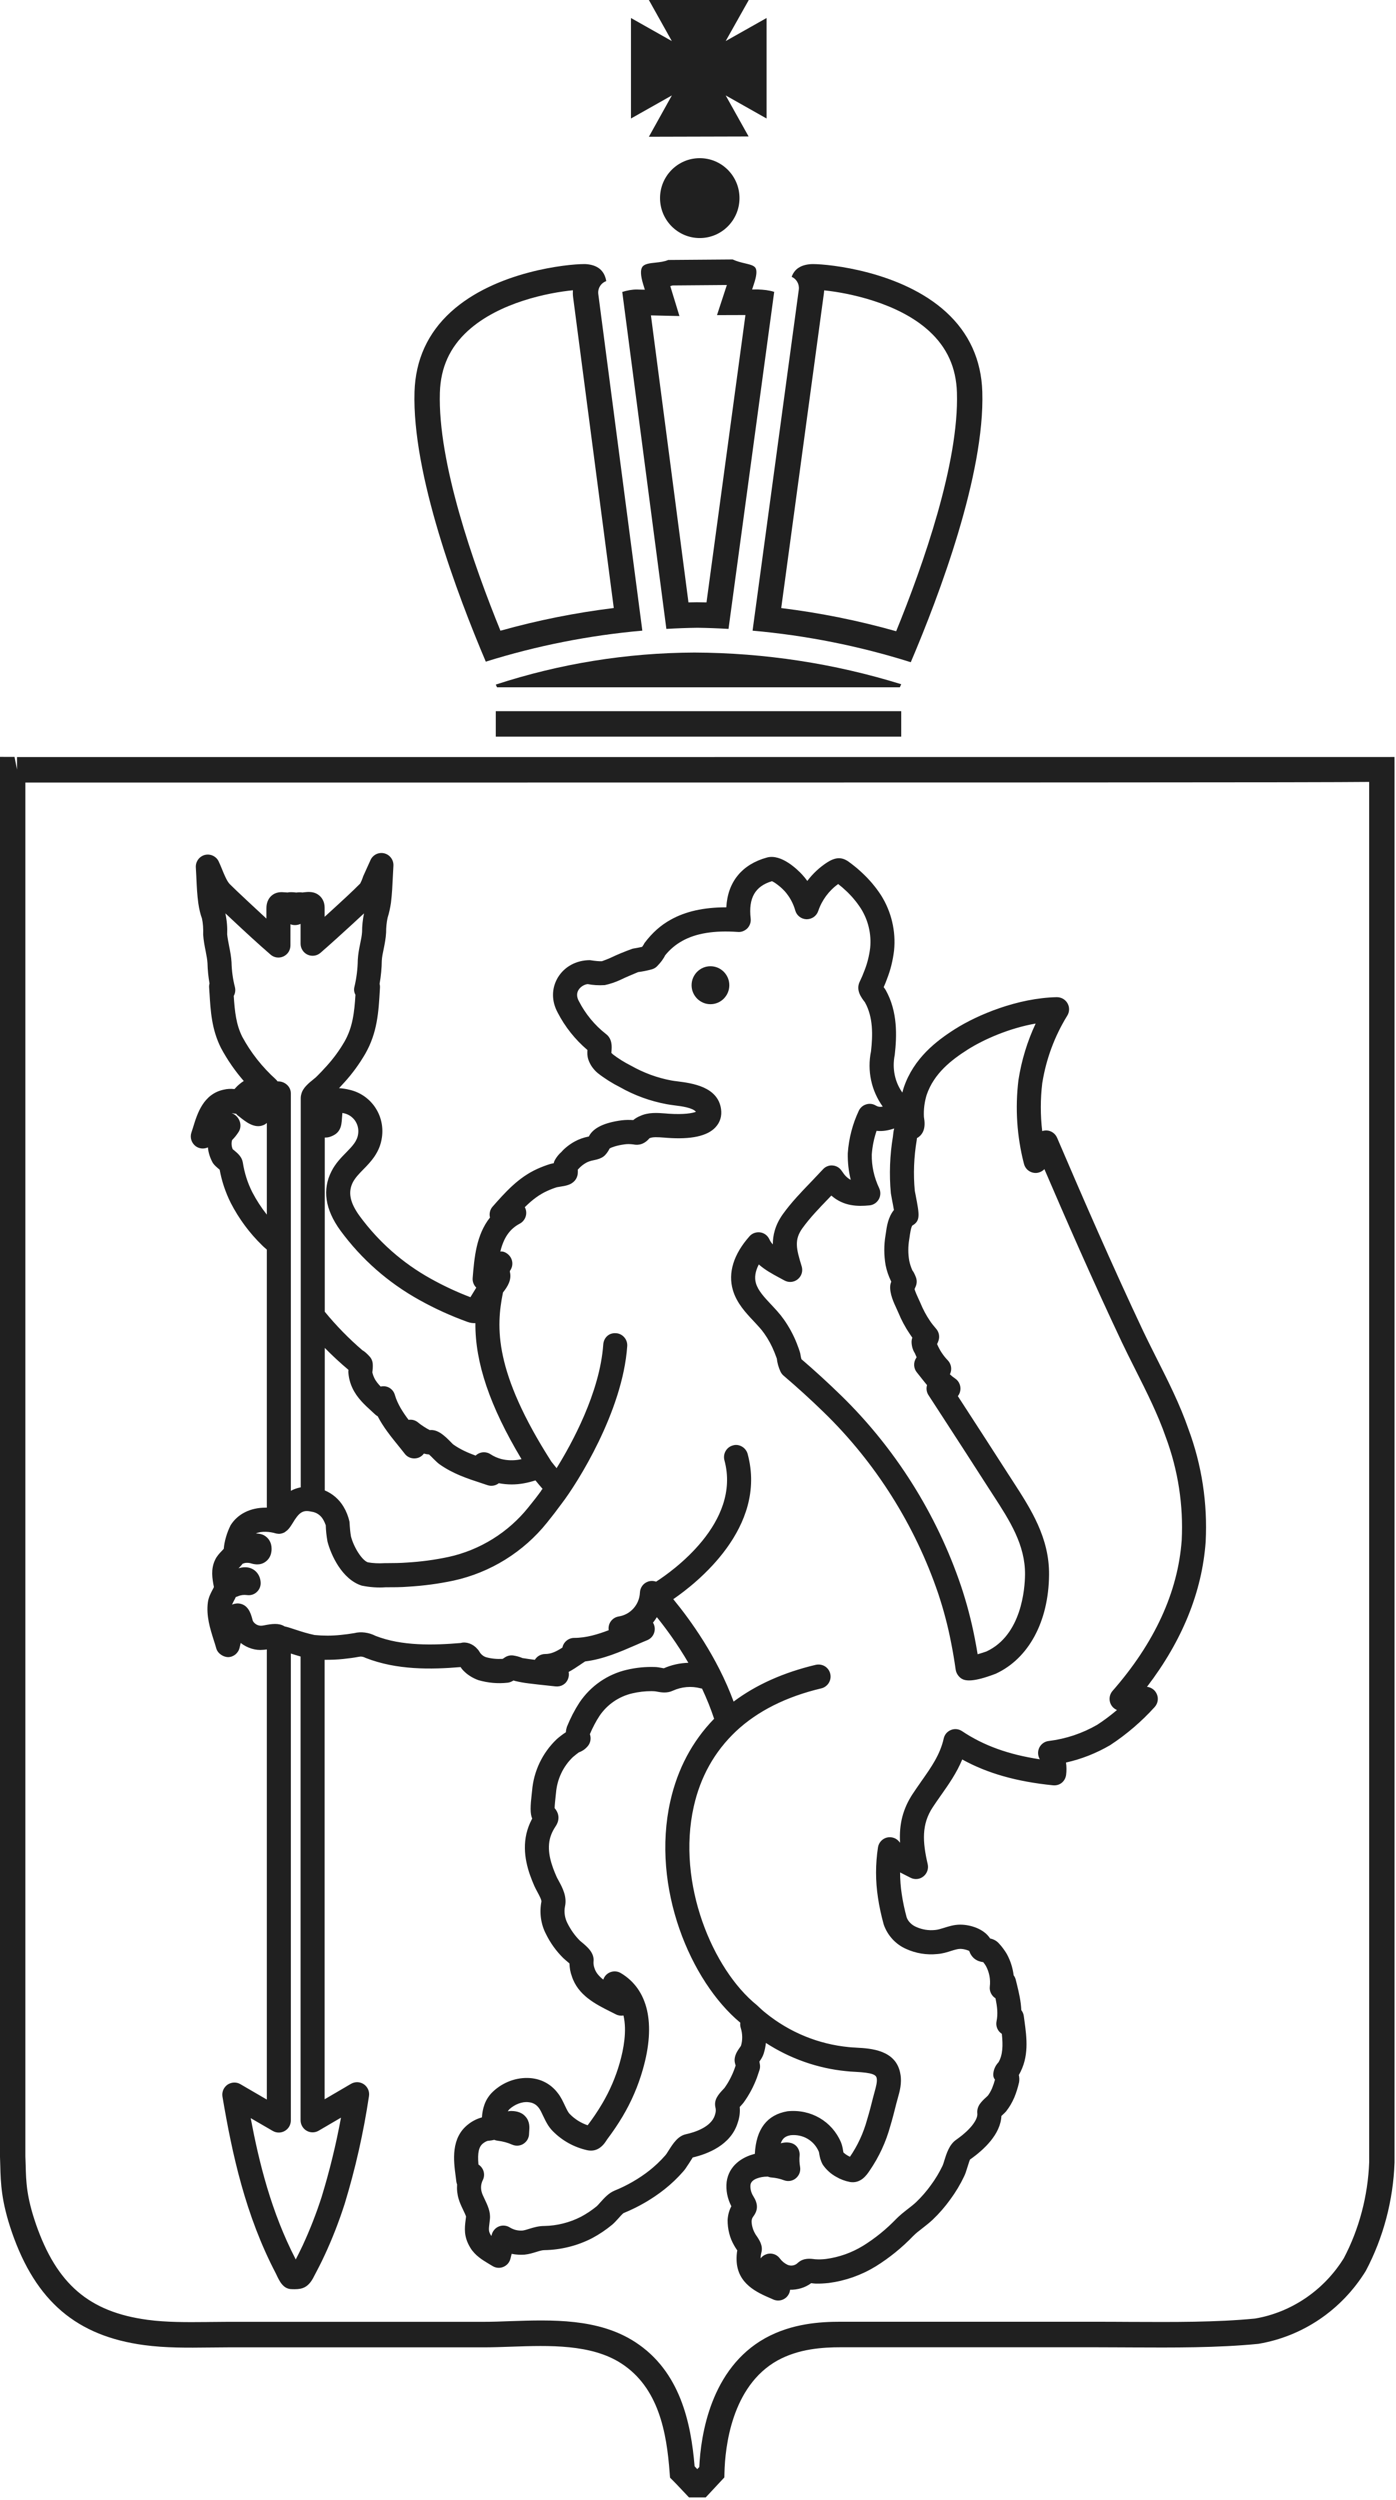 <?xml version="1.0" encoding="UTF-8"?> <svg xmlns="http://www.w3.org/2000/svg" viewBox="0 0 61.051 109.259" fill="none"><path d="M32.739 5.965L28.377 5.977L29.383 4.17L27.594 5.179V0.787L29.381 1.795L28.377 0H32.746L31.736 1.795L33.524 0.787V5.179L31.736 4.17L32.739 5.965Z" fill="#202020"></path><path fill-rule="evenodd" clip-rule="evenodd" d="M32.912 27.562L34.934 12.655C34.965 12.416 34.832 12.191 34.622 12.098C34.743 11.756 35.021 11.573 35.467 11.543C35.489 11.542 35.519 11.541 35.556 11.541C36.237 11.541 39.41 11.847 41.371 13.634C42.382 14.555 42.916 15.728 42.959 17.121C43.071 20.727 41.079 26.01 39.831 28.941C37.593 28.235 35.266 27.771 32.912 27.562ZM36.045 12.689C36.042 12.727 36.038 12.766 36.033 12.805L34.165 26.574C35.866 26.784 37.55 27.123 39.192 27.587C40.37 24.697 41.945 20.22 41.849 17.156C41.816 16.062 41.416 15.181 40.625 14.461C39.275 13.23 37.097 12.799 36.045 12.689Z" fill="#202020"></path><path d="M39.412 29.902C39.392 29.949 39.372 29.994 39.352 30.037H21.736L21.682 29.918C24.482 29.003 27.404 28.531 30.369 28.518C33.446 28.531 36.488 28.997 39.412 29.902Z" fill="#202020"></path><path fill-rule="evenodd" clip-rule="evenodd" d="M28.091 27.561L26.165 12.854C26.132 12.601 26.283 12.367 26.514 12.285C26.433 11.822 26.138 11.578 25.62 11.542C25.598 11.541 25.569 11.541 25.533 11.541C24.845 11.541 21.683 11.843 19.717 13.633C18.706 14.554 18.171 15.728 18.128 17.12C18.016 20.719 20.002 25.991 21.245 28.916C23.463 28.222 25.764 27.766 28.091 27.561ZM20.462 14.459C21.836 13.208 24 12.789 25.054 12.685C25.048 12.789 25.051 12.894 25.065 12.999L26.842 26.572C25.165 26.778 23.506 27.11 21.886 27.564C20.712 24.681 19.141 20.213 19.237 17.156C19.271 16.061 19.672 15.179 20.462 14.459Z" fill="#202020"></path><path fill-rule="evenodd" clip-rule="evenodd" d="M30.496 27.435C30.944 27.441 31.4 27.458 31.86 27.485L33.858 12.755C33.628 12.683 33.405 12.66 33.15 12.65L32.892 12.651L32.973 12.406C33.086 12.066 33.11 11.834 33.044 11.717C32.985 11.61 32.829 11.568 32.578 11.508C32.412 11.469 32.225 11.424 32.04 11.339L29.221 11.362C29.056 11.434 28.864 11.456 28.677 11.476L28.669 11.477C28.417 11.503 28.179 11.53 28.087 11.669C28.002 11.798 28.016 12.056 28.125 12.414L28.201 12.661L27.944 12.655C27.912 12.653 27.88 12.652 27.849 12.652C27.634 12.652 27.421 12.693 27.213 12.759L29.142 27.485C29.6 27.458 30.055 27.441 30.496 27.435ZM29.714 13.812L29.313 12.503C29.346 12.495 29.38 12.485 29.413 12.475L31.788 12.455L31.356 13.772L32.6 13.768L30.897 26.328C30.758 26.325 30.619 26.322 30.48 26.32L30.474 26.32C30.354 26.322 30.232 26.324 30.109 26.328L28.467 13.783L29.714 13.812Z" fill="#202020"></path><path d="M30.602 10.404C29.643 10.404 28.865 9.622 28.865 8.658C28.865 7.693 29.643 6.912 30.602 6.912C31.562 6.912 32.34 7.693 32.34 8.658C32.34 9.622 31.562 10.404 30.602 10.404Z" fill="#202020"></path><path d="M31.07 42.227C30.616 42.227 30.245 42.6 30.245 43.057C30.245 43.514 30.616 43.886 31.07 43.886C31.525 43.886 31.895 43.514 31.895 43.057C31.895 42.6 31.525 42.227 31.07 42.227Z" fill="#202020"></path><path fill-rule="evenodd" clip-rule="evenodd" d="M50.597 59.391C51.092 60.372 51.604 61.386 51.974 62.455C52.56 64.033 52.813 65.691 52.727 67.377V67.381C52.57 69.567 51.707 71.698 50.161 73.719C50.348 73.739 50.513 73.857 50.589 74.033C50.674 74.222 50.639 74.446 50.498 74.601C49.922 75.237 49.266 75.799 48.55 76.268C47.938 76.625 47.29 76.879 46.619 77.028C46.645 77.206 46.647 77.389 46.624 77.567C46.584 77.861 46.336 78.055 46.043 78.022C44.45 77.86 43.182 77.501 42.081 76.894C41.839 77.479 41.495 77.97 41.161 78.445L41.159 78.448L41.111 78.516C41.005 78.667 40.898 78.82 40.794 78.978C40.298 79.727 40.343 80.487 40.571 81.47C40.617 81.671 40.542 81.881 40.382 82.006C40.221 82.136 39.999 82.155 39.818 82.061L39.646 81.974L39.624 81.963C39.541 81.922 39.453 81.878 39.364 81.83C39.364 82.148 39.387 82.464 39.436 82.776C39.486 83.116 39.558 83.458 39.651 83.795C39.712 83.966 39.865 84.124 40.055 84.207C40.318 84.329 40.609 84.376 40.894 84.346C41.02 84.335 41.142 84.297 41.283 84.253C41.48 84.19 41.723 84.112 41.993 84.112C42.451 84.112 43.037 84.303 43.301 84.718C43.46 84.749 43.593 84.825 43.697 84.945C43.818 85.074 43.936 85.235 44.035 85.402C44.194 85.697 44.291 86.007 44.33 86.328C44.375 86.386 44.408 86.456 44.424 86.53L44.469 86.71L44.472 86.721C44.559 87.083 44.648 87.454 44.665 87.85C44.723 87.923 44.761 88.012 44.773 88.106L44.802 88.317C44.903 89.057 45.017 89.895 44.556 90.684C44.58 90.786 44.584 90.891 44.568 90.995C44.513 91.24 44.447 91.45 44.356 91.67C44.261 91.89 44.143 92.092 44 92.272C43.964 92.315 43.907 92.369 43.84 92.431L43.806 92.463L43.8 92.468C43.798 92.47 43.796 92.472 43.794 92.473C43.758 93.271 43.034 93.947 42.421 94.378C42.406 94.405 42.347 94.589 42.316 94.688L42.304 94.725C42.255 94.89 42.213 95.014 42.164 95.113C41.996 95.466 41.793 95.805 41.562 96.118C41.334 96.436 41.074 96.735 40.792 97.004C40.651 97.137 40.5 97.254 40.35 97.372C40.184 97.499 40.052 97.602 39.937 97.719C39.448 98.227 38.897 98.674 38.301 99.045C37.667 99.432 36.975 99.677 36.241 99.773C36.027 99.795 35.862 99.804 35.675 99.8C35.637 99.8 35.568 99.792 35.492 99.782L35.477 99.779C35.212 99.98 34.869 100.076 34.552 100.068C34.541 100.19 34.488 100.301 34.399 100.389C34.301 100.486 34.167 100.54 34.031 100.54C33.958 100.54 33.887 100.525 33.819 100.495L33.698 100.441L33.696 100.441C33.118 100.191 32.248 99.814 32.213 98.786C32.208 98.636 32.217 98.488 32.243 98.347L32.232 98.331C32.229 98.327 32.226 98.323 32.223 98.32C32.171 98.242 32.128 98.176 32.103 98.127C31.918 97.813 31.816 97.414 31.82 97.018C31.834 96.796 31.887 96.603 31.984 96.419C31.808 96.077 31.739 95.719 31.778 95.355C31.874 94.645 32.453 94.266 33.011 94.13C33.066 93.046 33.546 92.42 34.438 92.268C35.463 92.162 36.387 92.709 36.777 93.622C36.831 93.755 36.852 93.877 36.867 93.968C36.873 94.005 36.88 94.049 36.888 94.073C36.891 94.075 36.898 94.081 36.908 94.089C36.94 94.116 37.005 94.169 37.079 94.209C37.11 94.228 37.141 94.244 37.17 94.258C37.511 93.762 37.763 93.214 37.923 92.626C38.018 92.318 38.093 92.02 38.168 91.723L38.171 91.71L38.244 91.438L38.245 91.434C38.308 91.202 38.37 90.98 38.341 90.828C38.316 90.673 38.16 90.584 37.405 90.545C37.259 90.538 37.121 90.53 37.001 90.515C35.756 90.392 34.549 89.967 33.495 89.282C33.478 89.44 33.447 89.595 33.399 89.747C33.354 89.89 33.276 90.003 33.212 90.094L33.211 90.095C33.22 90.141 33.228 90.187 33.234 90.233C33.246 90.316 33.238 90.398 33.213 90.472C33.178 90.58 33.142 90.688 33.103 90.797C32.958 91.187 32.762 91.554 32.52 91.889C32.498 91.918 32.449 91.975 32.39 92.039L32.35 92.081C32.371 92.31 32.341 92.546 32.263 92.767C31.964 93.75 30.934 94.139 30.296 94.287C30.25 94.357 30.173 94.477 30.127 94.552C30.023 94.714 29.944 94.83 29.869 94.911C29.628 95.186 29.351 95.451 29.046 95.691C28.506 96.113 27.91 96.458 27.274 96.716C27.258 96.724 27.201 96.77 27.041 96.953C26.945 97.059 26.855 97.157 26.772 97.226C26.497 97.453 26.202 97.651 25.892 97.816C25.251 98.146 24.533 98.325 23.813 98.337C23.712 98.337 23.608 98.369 23.477 98.409L23.465 98.413C23.296 98.464 23.134 98.514 22.943 98.534C22.748 98.546 22.56 98.537 22.377 98.498L22.323 98.713C22.282 98.875 22.165 99.01 22.008 99.072C21.854 99.136 21.676 99.119 21.533 99.028L21.388 98.941L21.381 98.937C21.111 98.775 20.777 98.576 20.569 98.234C20.271 97.742 20.319 97.369 20.364 97.011L20.382 96.869C20.374 96.829 20.28 96.631 20.248 96.564L20.247 96.561C20.174 96.41 20.101 96.253 20.059 96.104C19.998 95.901 19.974 95.686 19.99 95.467C19.974 95.426 19.962 95.382 19.956 95.338L19.927 95.107L19.927 95.106C19.837 94.432 19.702 93.42 20.497 92.823C20.658 92.698 20.851 92.599 21.054 92.542L21.076 92.536C21.1 92.173 21.196 91.751 21.56 91.408C21.996 90.999 22.589 90.771 23.192 90.818C23.683 90.859 24.099 91.086 24.394 91.473C24.531 91.647 24.617 91.833 24.701 92.012L24.702 92.015L24.716 92.043C24.782 92.182 24.848 92.321 24.918 92.389C25.138 92.614 25.406 92.781 25.699 92.88C25.707 92.869 25.715 92.858 25.724 92.847C25.942 92.559 26.143 92.258 26.324 91.954C26.661 91.389 26.923 90.783 27.103 90.15C27.27 89.564 27.425 88.755 27.266 88.082C27.156 88.103 27.037 88.087 26.93 88.031L26.694 87.912L26.692 87.911C26.058 87.594 25.269 87.199 25.005 86.358C24.943 86.195 24.909 86.004 24.904 85.808C24.857 85.765 24.8 85.719 24.768 85.692L24.766 85.691C24.707 85.641 24.66 85.6 24.631 85.571C24.321 85.265 24.068 84.912 23.876 84.521C23.654 84.094 23.583 83.59 23.677 83.107C23.69 83.034 23.572 82.815 23.515 82.71C23.456 82.601 23.409 82.513 23.371 82.428C23.104 81.82 22.823 81.009 23.022 80.135C23.074 79.917 23.153 79.708 23.257 79.51C23.262 79.499 23.268 79.488 23.274 79.478C23.179 79.253 23.192 78.936 23.255 78.387L23.269 78.265C23.338 77.407 23.721 76.604 24.345 76.009C24.476 75.894 24.606 75.795 24.746 75.705C24.751 75.626 24.767 75.548 24.791 75.47C24.949 75.081 25.127 74.736 25.341 74.406C25.832 73.679 26.567 73.171 27.414 72.974C27.827 72.878 28.229 72.84 28.63 72.853C28.721 72.853 28.831 72.872 28.939 72.892L28.957 72.896C28.981 72.901 29.007 72.906 29.03 72.909C29.365 72.761 29.731 72.679 30.104 72.669C29.616 71.833 29.114 71.155 28.726 70.674C28.676 70.757 28.619 70.838 28.557 70.915C28.591 70.968 28.613 71.029 28.626 71.092C28.67 71.342 28.54 71.583 28.309 71.679C28.145 71.747 27.981 71.816 27.817 71.889C27.111 72.196 26.381 72.512 25.589 72.609L25.409 72.729L25.375 72.752C25.221 72.857 25.052 72.97 24.869 73.068C24.889 73.166 24.881 73.268 24.845 73.364C24.759 73.596 24.54 73.727 24.294 73.701L23.975 73.666C23.686 73.636 23.394 73.604 23.105 73.567C22.915 73.545 22.719 73.509 22.524 73.463L22.506 73.457L22.489 73.451L22.459 73.441C22.453 73.445 22.447 73.448 22.441 73.451C22.438 73.453 22.435 73.455 22.431 73.457C22.418 73.464 22.405 73.471 22.391 73.478C22.337 73.509 22.273 73.53 22.202 73.539C21.767 73.587 21.339 73.548 20.921 73.427C20.651 73.328 20.43 73.185 20.251 72.996C20.205 72.947 20.17 72.898 20.143 72.856C18.849 72.964 17.357 72.991 15.991 72.456C15.879 72.4 15.794 72.385 15.706 72.405C15.457 72.451 15.235 72.479 15.01 72.502C14.743 72.531 14.462 72.54 14.197 72.538V91.744L15.353 91.068C15.532 90.966 15.744 90.974 15.911 91.087C16.08 91.203 16.167 91.4 16.137 91.603C15.898 93.202 15.54 94.788 15.072 96.319C14.821 97.1 14.525 97.858 14.19 98.575C14.054 98.868 13.896 99.18 13.694 99.558C13.475 99.957 13.228 100.045 12.893 100.045H12.867L12.769 100.043C12.382 100.043 12.222 99.697 12.067 99.364L12.066 99.362C10.731 96.812 10.153 94.138 9.729 91.629C9.696 91.425 9.78 91.226 9.948 91.107C10.117 90.992 10.338 90.98 10.511 91.083L11.669 91.757V72.084C11.59 72.096 11.535 72.102 11.508 72.102C11.176 72.138 10.813 72.025 10.526 71.802C10.509 71.87 10.493 71.94 10.478 72.009C10.424 72.246 10.218 72.415 9.979 72.422C9.789 72.421 9.528 72.283 9.457 72.037C9.425 71.919 9.387 71.799 9.348 71.679C9.189 71.18 9.012 70.615 9.091 70.024C9.121 69.81 9.214 69.63 9.285 69.496L9.291 69.484L9.299 69.47C9.321 69.429 9.343 69.389 9.355 69.358C9.283 68.99 9.211 68.58 9.406 68.172C9.477 68.013 9.603 67.88 9.705 67.774C9.715 67.762 9.727 67.75 9.738 67.739C9.755 67.721 9.772 67.703 9.786 67.687C9.812 67.359 9.917 66.996 10.083 66.661C10.392 66.163 10.951 65.888 11.615 65.888H11.669V54.61C11.659 54.603 11.65 54.595 11.642 54.587L11.641 54.586C11.562 54.519 11.513 54.475 11.467 54.428C10.916 53.894 10.452 53.269 10.092 52.572C9.861 52.109 9.697 51.62 9.606 51.117C9.598 51.112 9.591 51.106 9.584 51.1C9.476 51.01 9.38 50.929 9.309 50.826C9.186 50.607 9.113 50.375 9.092 50.143C8.919 50.224 8.716 50.207 8.558 50.092C8.371 49.951 8.298 49.71 8.372 49.492C8.396 49.423 8.419 49.349 8.443 49.272L8.452 49.243C8.628 48.67 8.892 47.811 9.784 47.621C9.93 47.586 10.092 47.576 10.254 47.595L10.28 47.568L10.301 47.545C10.352 47.49 10.405 47.436 10.449 47.4C10.515 47.342 10.585 47.29 10.661 47.243C10.277 46.802 9.943 46.319 9.666 45.803C9.258 44.995 9.209 44.191 9.163 43.413L9.162 43.409L9.146 43.157C9.141 43.1 9.147 43.04 9.163 42.98C9.111 42.687 9.081 42.39 9.074 42.094C9.066 41.944 9.034 41.781 9.001 41.606L9 41.599L8.99 41.548C8.948 41.338 8.901 41.096 8.885 40.844C8.894 40.569 8.877 40.352 8.833 40.143C8.767 39.969 8.708 39.722 8.672 39.471C8.623 39.114 8.605 38.762 8.588 38.371L8.584 38.278C8.578 38.154 8.572 38.032 8.564 37.91C8.548 37.657 8.713 37.429 8.956 37.364C9.198 37.302 9.452 37.418 9.562 37.644C9.611 37.748 9.659 37.862 9.707 37.98C9.81 38.233 9.925 38.513 10.049 38.639C10.261 38.85 10.472 39.047 10.683 39.244L10.687 39.248L10.871 39.421C11.129 39.663 11.389 39.905 11.651 40.145V39.711C11.651 39.62 11.651 39.349 11.867 39.152C12.072 38.964 12.321 38.985 12.45 38.997L12.458 38.997C12.511 39.002 12.542 39.005 12.576 39.005C12.645 38.986 12.803 38.985 12.957 39.007C13.049 38.995 13.144 38.993 13.233 39.005C13.255 39 13.274 38.998 13.29 38.996L13.291 38.996C13.469 38.976 13.748 38.944 13.978 39.149C14.078 39.24 14.197 39.401 14.197 39.666V40.068C14.38 39.902 14.563 39.734 14.746 39.566L15.165 39.179L15.195 39.151C15.383 38.974 15.573 38.795 15.753 38.612C15.773 38.573 15.84 38.441 15.885 38.292L16.203 37.588C16.306 37.358 16.559 37.232 16.807 37.294C17.054 37.356 17.221 37.586 17.205 37.84L17.18 38.316C17.163 38.689 17.145 39.07 17.099 39.444C17.066 39.677 17.017 39.897 16.949 40.116C16.908 40.31 16.885 40.536 16.886 40.754C16.87 41.016 16.829 41.229 16.781 41.463C16.74 41.656 16.706 41.819 16.697 41.985C16.694 42.312 16.661 42.656 16.6 42.999C16.615 43.049 16.621 43.101 16.618 43.154L16.611 43.272C16.556 44.226 16.503 45.129 15.975 46.052C15.716 46.497 15.413 46.914 15.069 47.293C14.99 47.382 14.909 47.47 14.827 47.556C14.973 47.563 15.14 47.589 15.306 47.631C16.236 47.855 16.837 48.744 16.704 49.696C16.617 50.364 16.212 50.779 15.886 51.11C15.705 51.295 15.536 51.47 15.433 51.667C15.21 52.101 15.302 52.559 15.731 53.148C16.567 54.283 17.615 55.205 18.848 55.888C19.401 56.196 19.981 56.466 20.573 56.692C20.574 56.692 20.574 56.691 20.575 56.69L20.575 56.688L20.829 56.273C20.718 56.165 20.657 56.01 20.671 55.85C20.743 54.965 20.826 53.967 21.428 53.21C21.386 53.042 21.428 52.86 21.546 52.729C22.099 52.104 22.667 51.46 23.495 51.085C23.694 50.996 23.878 50.926 24.055 50.872C24.095 50.861 24.15 50.849 24.214 50.838C24.225 50.787 24.243 50.737 24.269 50.692C24.344 50.56 24.44 50.442 24.555 50.341C24.69 50.183 24.904 50.013 25.136 49.885C25.323 49.785 25.52 49.714 25.723 49.674L25.75 49.67L25.762 49.648C25.951 49.291 26.43 49.06 27.188 48.961C27.361 48.941 27.528 48.939 27.694 48.951C27.785 48.875 27.885 48.814 27.995 48.772C28.353 48.604 28.748 48.634 29.093 48.66L29.239 48.672C29.925 48.718 30.283 48.647 30.435 48.59C30.295 48.409 29.804 48.346 29.522 48.311L29.507 48.309C29.365 48.29 29.249 48.274 29.152 48.255C28.435 48.122 27.746 47.872 27.105 47.508C26.778 47.344 26.444 47.134 26.146 46.902C25.945 46.732 25.805 46.531 25.728 46.301C25.678 46.146 25.682 46.003 25.691 45.889C25.155 45.435 24.706 44.871 24.389 44.253C24.117 43.755 24.116 43.201 24.389 42.733C24.675 42.249 25.202 41.961 25.799 41.961C26.058 42.001 26.211 42.014 26.323 42.008C26.331 42.004 26.356 41.995 26.391 41.983C26.461 41.958 26.571 41.918 26.679 41.869C27.003 41.715 27.335 41.577 27.668 41.46C27.848 41.429 27.971 41.406 28.082 41.38C28.124 41.324 28.162 41.266 28.191 41.206C28.531 40.757 28.895 40.437 29.322 40.199C29.975 39.832 30.77 39.653 31.741 39.653H31.764C31.821 38.545 32.447 37.776 33.541 37.476C34.17 37.304 34.885 38.01 35.088 38.23C35.165 38.316 35.238 38.405 35.306 38.499C35.549 38.176 35.852 37.895 36.191 37.679C36.636 37.401 36.908 37.491 37.2 37.723L37.269 37.776C37.418 37.889 37.565 38.014 37.705 38.147C38.02 38.438 38.299 38.769 38.532 39.127C38.983 39.843 39.185 40.698 39.1 41.537C39.049 41.974 38.944 42.395 38.788 42.791C38.747 42.905 38.699 43.023 38.646 43.142C38.683 43.189 38.714 43.235 38.736 43.272C39.263 44.211 39.223 45.279 39.129 46.105C39.01 46.701 39.135 47.288 39.463 47.749C39.481 47.674 39.502 47.599 39.526 47.524C39.962 46.244 40.954 45.487 41.769 44.971C42.749 44.351 44.502 43.615 46.216 43.579C46.416 43.579 46.591 43.681 46.684 43.846C46.781 44.012 46.778 44.219 46.675 44.386C46.116 45.293 45.748 46.288 45.58 47.343C45.498 48.033 45.497 48.736 45.579 49.432C45.645 49.409 45.714 49.402 45.78 49.404C45.976 49.415 46.152 49.541 46.23 49.724C47.323 52.274 48.625 55.274 50.004 58.193C50.152 58.503 50.307 58.812 50.463 59.124L50.597 59.391ZM48.57 74.463C48.485 74.273 48.519 74.051 48.656 73.896C50.498 71.793 51.515 69.577 51.679 67.312C51.756 65.779 51.523 64.263 50.985 62.812C50.636 61.807 50.143 60.829 49.667 59.883L49.66 59.868L49.618 59.786C49.427 59.406 49.236 59.027 49.056 58.647C47.777 55.942 46.59 53.224 45.674 51.094C45.562 51.214 45.392 51.281 45.224 51.258C45.007 51.229 44.835 51.075 44.781 50.865C44.471 49.666 44.39 48.432 44.54 47.197C44.675 46.334 44.928 45.508 45.292 44.732C44.11 44.939 43.004 45.438 42.329 45.864C41.618 46.315 40.848 46.903 40.525 47.851C40.429 48.169 40.388 48.485 40.405 48.813C40.406 48.833 40.41 48.857 40.415 48.881C40.501 49.402 40.291 49.635 40.101 49.739L40.09 49.834C39.966 50.571 39.938 51.31 40.006 52.039C40.007 52.048 40.013 52.079 40.022 52.124L40.032 52.173L40.045 52.24L40.047 52.25C40.209 53.095 40.258 53.351 39.902 53.558C39.84 53.617 39.793 53.954 39.778 54.063L39.764 54.158C39.71 54.474 39.71 54.788 39.763 55.094C39.791 55.236 39.84 55.386 39.904 55.525C39.938 55.558 40.005 55.686 40.056 55.821C40.103 55.946 40.102 56.083 40.051 56.21C40.034 56.253 40.015 56.295 39.995 56.338C40.029 56.456 40.112 56.637 40.157 56.736L40.254 56.949C40.367 57.223 40.502 57.477 40.662 57.714C40.747 57.84 40.839 57.957 40.935 58.065C41.061 58.206 41.104 58.403 41.046 58.581C41.028 58.637 41.007 58.689 40.981 58.739C41.094 59.007 41.25 59.244 41.45 59.451C41.607 59.614 41.643 59.859 41.542 60.061C41.619 60.135 41.692 60.193 41.765 60.24C41.958 60.366 42.049 60.61 41.983 60.833C41.963 60.901 41.931 60.962 41.889 61.014L42.041 61.248C42.728 62.307 43.418 63.369 44.077 64.398L44.297 64.737L44.298 64.739C45.085 65.954 45.894 67.203 45.878 68.826C45.859 70.866 44.988 72.481 43.548 73.146C42.534 73.535 42.213 73.455 42.061 73.367C41.921 73.283 41.818 73.128 41.795 72.971C41.739 72.575 41.672 72.179 41.595 71.791C41.457 71.074 41.268 70.356 41.034 69.653C40.019 66.659 38.289 63.917 36.028 61.722C35.458 61.167 34.866 60.629 34.268 60.12C34.208 60.068 34.162 60.007 34.129 59.936C34.047 59.755 33.994 59.566 33.972 59.371L33.866 59.093C33.75 58.804 33.6 58.526 33.418 58.27C33.3 58.103 33.157 57.949 33.006 57.787L32.99 57.77L32.958 57.736C32.613 57.37 32.22 56.952 32.052 56.385C31.829 55.629 32.08 54.816 32.777 54.03C32.891 53.896 33.078 53.833 33.251 53.859C33.426 53.886 33.574 54 33.648 54.163C33.683 54.24 33.731 54.313 33.798 54.385C33.797 54.008 33.887 53.547 34.241 53.056C34.601 52.555 35.031 52.108 35.447 51.676L35.462 51.661L35.503 51.618C35.666 51.447 35.829 51.276 35.986 51.107C36.095 50.982 36.269 50.914 36.425 50.936C36.576 50.948 36.724 51.037 36.812 51.173C36.942 51.371 37.06 51.491 37.206 51.562C37.111 51.182 37.068 50.794 37.075 50.402C37.123 49.741 37.286 49.119 37.558 48.542C37.62 48.41 37.737 48.308 37.879 48.265C38.02 48.219 38.174 48.237 38.304 48.317C38.389 48.369 38.481 48.385 38.605 48.362C38.105 47.665 37.917 46.796 38.092 45.94C38.167 45.261 38.196 44.461 37.824 43.8C37.669 43.601 37.415 43.271 37.601 42.895C37.677 42.738 37.746 42.578 37.807 42.413C37.932 42.094 38.015 41.761 38.055 41.423C38.115 40.823 37.969 40.21 37.646 39.7C37.463 39.418 37.242 39.154 36.989 38.92C36.879 38.816 36.769 38.723 36.656 38.635C36.252 38.923 35.943 39.34 35.782 39.817C35.708 40.031 35.516 40.168 35.28 40.174C35.038 40.168 34.841 40.012 34.778 39.789C34.691 39.477 34.53 39.185 34.313 38.943C34.095 38.708 33.847 38.547 33.76 38.511C33.021 38.73 32.726 39.249 32.829 40.141C32.848 40.297 32.796 40.452 32.689 40.566C32.569 40.689 32.407 40.745 32.261 40.728C31.236 40.657 30.436 40.785 29.834 41.123C29.545 41.283 29.294 41.496 29.087 41.753C29.02 41.898 28.891 42.071 28.74 42.224C28.677 42.29 28.597 42.337 28.509 42.362C28.312 42.416 28.111 42.457 27.908 42.483L27.844 42.51C27.67 42.582 27.396 42.695 27.122 42.827C26.908 42.926 26.682 43.001 26.45 43.052C26.159 43.068 25.94 43.053 25.704 43.008C25.566 43.016 25.382 43.123 25.296 43.27C25.191 43.448 25.249 43.632 25.317 43.755C25.605 44.316 26.013 44.809 26.496 45.185C26.786 45.401 26.757 45.754 26.743 45.927L26.743 45.93C26.739 45.962 26.736 45.998 26.736 46.02C26.737 46.012 26.745 46.021 26.761 46.037C26.772 46.049 26.787 46.065 26.806 46.081C27.037 46.259 27.313 46.431 27.597 46.574C28.156 46.889 28.742 47.104 29.346 47.217C29.433 47.234 29.529 47.246 29.634 47.259L29.635 47.259C30.263 47.34 31.392 47.487 31.533 48.465C31.577 48.771 31.494 49.047 31.291 49.265C30.937 49.65 30.22 49.806 29.164 49.726L29.03 49.715L29.021 49.715C28.776 49.697 28.544 49.68 28.404 49.744C28.108 50.092 27.802 50.034 27.702 50.015C27.554 49.997 27.437 49.994 27.322 50.011C26.96 50.057 26.729 50.15 26.665 50.188C26.49 50.511 26.361 50.628 25.963 50.705C25.829 50.731 25.728 50.765 25.637 50.815C25.509 50.885 25.393 50.978 25.293 51.092L25.29 51.095C25.282 51.101 25.276 51.108 25.269 51.114C25.271 51.167 25.271 51.219 25.268 51.272C25.262 51.393 25.216 51.505 25.141 51.593C24.985 51.777 24.767 51.822 24.451 51.869L24.404 51.877C24.376 51.881 24.36 51.884 24.348 51.887C24.216 51.928 24.07 51.983 23.929 52.049C23.599 52.198 23.293 52.418 22.951 52.758C22.967 52.786 22.979 52.815 22.989 52.846C23.066 53.089 22.959 53.353 22.736 53.474C22.294 53.708 22.03 54.084 21.881 54.696C22.006 54.676 22.129 54.739 22.229 54.827C22.431 55.007 22.465 55.309 22.308 55.529C22.298 55.544 22.294 55.566 22.299 55.584C22.383 55.925 22.209 56.218 21.997 56.484C21.689 57.993 21.595 59.943 24.115 63.88C24.121 63.885 24.14 63.91 24.16 63.936C24.226 64.02 24.284 64.093 24.341 64.163C24.997 63.107 26.236 60.86 26.382 58.756C26.392 58.604 26.462 58.465 26.573 58.373C26.678 58.288 26.811 58.252 26.953 58.266C27.082 58.275 27.21 58.339 27.302 58.445C27.395 58.553 27.44 58.688 27.43 58.831C27.234 61.685 25.235 64.844 24.552 65.726C24.339 66.018 24.132 66.286 23.923 66.543C22.894 67.827 21.442 68.727 19.835 69.077C19.191 69.214 18.525 69.303 17.854 69.343C17.526 69.369 17.187 69.369 16.859 69.369C16.534 69.393 16.172 69.369 15.818 69.296C14.954 69.019 14.474 67.955 14.322 67.371C14.276 67.117 14.253 66.892 14.246 66.656C14.223 66.588 14.177 66.481 14.122 66.392C14.013 66.21 13.825 66.088 13.62 66.064L13.566 66.053C13.215 65.982 13.054 66.142 12.799 66.564C12.717 66.696 12.652 66.796 12.562 66.879L12.467 66.951C12.468 66.955 12.435 66.974 12.399 66.989C12.328 67.019 12.26 67.033 12.193 67.033L12.136 67.027C12.109 67.024 12.08 67.02 12.051 67.012C11.814 66.939 11.439 66.901 11.191 67.016C11.324 67.021 11.445 67.042 11.546 67.097C11.753 67.211 11.877 67.425 11.877 67.671C11.887 67.995 11.724 68.168 11.625 68.243C11.367 68.443 11.074 68.354 10.949 68.316C10.795 68.283 10.707 68.303 10.64 68.33L10.626 68.335C10.621 68.336 10.617 68.338 10.612 68.339C10.574 68.388 10.531 68.433 10.492 68.476L10.477 68.492L10.455 68.514L10.454 68.516L10.453 68.517C10.446 68.524 10.438 68.532 10.431 68.54C10.591 68.49 10.772 68.47 10.948 68.53C11.209 68.62 11.383 68.86 11.399 69.156C11.409 69.315 11.347 69.469 11.229 69.577C11.11 69.686 10.956 69.733 10.796 69.709C10.666 69.691 10.528 69.707 10.403 69.763C10.373 69.776 10.343 69.785 10.312 69.793C10.284 69.858 10.253 69.917 10.223 69.972L10.207 70.004C10.185 70.046 10.16 70.094 10.146 70.128C10.218 70.095 10.301 70.076 10.403 70.073C10.845 70.096 10.963 70.505 11.027 70.727L11.027 70.73L11.034 70.754C11.045 70.797 11.051 70.822 11.06 70.841C11.132 70.974 11.292 71.065 11.459 71.047L11.552 71.032C11.89 70.965 12.196 70.923 12.442 71.076C12.58 71.106 12.729 71.156 12.913 71.217L12.932 71.223C13.168 71.3 13.447 71.391 13.758 71.455C14.126 71.491 14.519 71.492 14.902 71.451C15.103 71.431 15.299 71.406 15.494 71.372C15.784 71.297 16.129 71.341 16.423 71.492C17.572 71.942 18.951 71.904 20.15 71.804C20.377 71.734 20.683 71.839 20.865 72.054C20.915 72.097 20.955 72.163 21.005 72.245C21.097 72.356 21.18 72.398 21.248 72.422C21.47 72.486 21.723 72.512 21.982 72.498C22.012 72.479 22.041 72.46 22.069 72.441C22.183 72.362 22.31 72.331 22.446 72.349C22.588 72.37 22.724 72.409 22.851 72.463C22.878 72.466 22.923 72.473 22.977 72.481C23.051 72.493 23.144 72.508 23.238 72.519L23.391 72.538C23.479 72.389 23.65 72.285 23.842 72.285C24.101 72.285 24.317 72.182 24.596 72.004C24.642 71.763 24.86 71.581 25.111 71.581C25.641 71.581 26.162 71.42 26.62 71.244C26.617 71.23 26.616 71.216 26.615 71.2C26.597 70.928 26.787 70.689 27.057 70.644C27.575 70.565 27.964 70.124 27.986 69.598C27.995 69.384 28.129 69.198 28.328 69.125C28.444 69.081 28.573 69.081 28.692 69.124C29.351 68.702 32.425 66.56 31.681 63.817C31.645 63.681 31.663 63.539 31.733 63.416C31.802 63.293 31.915 63.206 32.051 63.169C32.176 63.129 32.314 63.145 32.438 63.214C32.565 63.283 32.658 63.402 32.696 63.539C33.571 66.763 30.45 69.2 29.444 69.888C30.178 70.78 31.363 72.405 32.083 74.365C33.06 73.631 34.268 73.09 35.676 72.757C35.965 72.695 36.241 72.863 36.31 73.15C36.376 73.433 36.201 73.717 35.919 73.786C34.384 74.15 33.128 74.779 32.188 75.66C31.249 76.548 30.634 77.647 30.341 78.947C29.581 82.318 31.177 86.075 33.093 87.624L33.143 87.67C33.251 87.775 33.374 87.886 33.505 87.989C34.545 88.825 35.793 89.335 37.116 89.464C37.21 89.475 37.306 89.481 37.408 89.485L37.46 89.489C38.07 89.521 39.205 89.582 39.377 90.647C39.449 91.034 39.347 91.398 39.257 91.718L39.257 91.719L39.202 91.918C39.11 92.287 39.029 92.606 38.933 92.922C38.745 93.61 38.442 94.266 38.03 94.865L38.029 94.867C37.905 95.051 37.646 95.435 37.176 95.36C36.957 95.319 36.752 95.242 36.562 95.129C36.344 95.012 36.136 94.824 35.984 94.605C35.879 94.413 35.854 94.272 35.833 94.157L35.831 94.15L35.828 94.126C35.821 94.087 35.816 94.053 35.807 94.031C35.599 93.545 35.112 93.262 34.581 93.314C34.375 93.35 34.229 93.427 34.145 93.669C34.377 93.6 34.666 93.612 34.834 93.799C34.931 93.906 34.981 94.053 34.969 94.202C34.953 94.367 34.96 94.532 34.989 94.694C35.023 94.883 34.953 95.074 34.807 95.195C34.666 95.317 34.466 95.35 34.287 95.284C34.118 95.219 33.938 95.179 33.752 95.163C33.697 95.161 33.636 95.147 33.581 95.123C33.566 95.124 33.551 95.125 33.535 95.125C33.278 95.125 32.857 95.221 32.821 95.481C32.803 95.649 32.849 95.834 32.947 95.984C33.154 96.315 33.154 96.584 32.949 96.859L32.94 96.872C32.93 96.886 32.92 96.899 32.911 96.916C32.887 96.96 32.874 97.01 32.869 97.063C32.869 97.243 32.924 97.448 33.028 97.624C33.035 97.636 33.041 97.646 33.046 97.655C33.052 97.664 33.057 97.672 33.062 97.68L33.07 97.691C33.203 97.883 33.379 98.138 33.297 98.444C33.275 98.526 33.264 98.612 33.263 98.697C33.329 98.611 33.421 98.545 33.53 98.512C33.581 98.494 33.633 98.487 33.685 98.487C33.847 98.487 34.006 98.565 34.107 98.703C34.193 98.821 34.309 98.915 34.439 98.977C34.591 99.046 34.77 99.013 34.889 98.895C35.141 98.665 35.446 98.708 35.632 98.734L35.636 98.735C35.837 98.749 35.977 98.74 36.119 98.723C36.693 98.648 37.244 98.453 37.75 98.144C38.273 97.819 38.756 97.427 39.184 96.983C39.349 96.815 39.527 96.675 39.708 96.534C39.832 96.439 39.955 96.343 40.069 96.236C40.304 96.01 40.522 95.76 40.713 95.493C40.908 95.229 41.077 94.947 41.218 94.654C41.243 94.601 41.266 94.528 41.29 94.448L41.292 94.439C41.398 94.099 41.518 93.716 41.824 93.508C42.541 93.003 42.766 92.576 42.741 92.365C42.708 92.042 42.922 91.844 43.13 91.653L43.205 91.582C43.266 91.502 43.334 91.383 43.387 91.261C43.436 91.141 43.479 91.015 43.513 90.887C43.457 90.815 43.424 90.727 43.444 90.588C43.467 90.415 43.544 90.255 43.667 90.128C43.855 89.804 43.868 89.391 43.813 88.885C43.632 88.769 43.536 88.552 43.582 88.331C43.648 88.014 43.614 87.708 43.534 87.329C43.362 87.223 43.262 87.022 43.287 86.816C43.324 86.505 43.266 86.195 43.118 85.921C43.085 85.865 43.046 85.808 43.001 85.752C42.695 85.717 42.483 85.546 42.385 85.259C42.385 85.259 42.192 85.171 41.993 85.171C41.884 85.171 41.747 85.213 41.602 85.258L41.6 85.259C41.433 85.313 41.226 85.38 40.989 85.397C40.523 85.444 40.054 85.369 39.626 85.173C39.173 84.975 38.815 84.587 38.649 84.111C38.536 83.704 38.454 83.323 38.396 82.933C38.284 82.206 38.284 81.467 38.396 80.738C38.428 80.528 38.58 80.36 38.786 80.306C39 80.257 39.211 80.334 39.336 80.502C39.344 80.512 39.353 80.524 39.362 80.534C39.314 79.712 39.492 79.038 39.918 78.393C40.033 78.22 40.152 78.049 40.27 77.88L40.299 77.837L40.301 77.835C40.719 77.242 41.114 76.683 41.27 75.981C41.307 75.809 41.426 75.668 41.588 75.605C41.74 75.54 41.925 75.557 42.072 75.655C43.013 76.285 44.1 76.678 45.475 76.887C45.474 76.884 45.471 76.88 45.471 76.88C45.381 76.725 45.374 76.537 45.451 76.377C45.533 76.215 45.686 76.106 45.863 76.086C46.617 75.994 47.336 75.754 47.999 75.369C48.289 75.179 48.574 74.965 48.849 74.732C48.727 74.682 48.627 74.587 48.57 74.463ZM32.36 89.474C32.376 89.452 32.395 89.425 32.404 89.408C32.478 89.167 32.478 88.89 32.395 88.626C32.372 88.553 32.366 88.474 32.376 88.398C30.2 86.593 28.465 82.487 29.316 78.713C29.634 77.301 30.279 76.092 31.23 75.115C31.091 74.691 30.914 74.248 30.702 73.796C30.679 73.794 30.656 73.789 30.634 73.783C30.235 73.677 29.805 73.715 29.424 73.889C29.165 74.011 28.896 73.96 28.738 73.93C28.656 73.913 28.573 73.908 28.491 73.908C28.207 73.908 27.925 73.94 27.652 74.004C27.063 74.142 26.553 74.492 26.216 74.992C26.055 75.238 25.915 75.508 25.797 75.787C25.86 75.971 25.826 76.166 25.707 76.309C25.604 76.434 25.47 76.529 25.318 76.582C25.243 76.636 25.145 76.709 25.054 76.79C24.629 77.196 24.365 77.753 24.315 78.356L24.298 78.509L24.297 78.524C24.282 78.666 24.258 78.884 24.255 79.022C24.462 79.256 24.48 79.545 24.301 79.81C24.26 79.873 24.222 79.937 24.186 80.004C24.122 80.125 24.075 80.25 24.045 80.376C23.918 80.937 24.119 81.511 24.331 81.998C24.352 82.047 24.379 82.097 24.408 82.148L24.437 82.203L24.438 82.205C24.594 82.492 24.808 82.886 24.706 83.329C24.661 83.561 24.7 83.823 24.813 84.044C24.959 84.337 25.143 84.597 25.365 84.817C25.379 84.83 25.401 84.847 25.427 84.869L25.43 84.871C25.689 85.087 26.002 85.347 25.956 85.733C25.949 85.816 25.964 85.923 25.999 86.017C26.055 86.195 26.18 86.356 26.383 86.514C26.426 86.385 26.519 86.274 26.643 86.211C26.806 86.131 26.994 86.137 27.147 86.227C28.346 86.94 28.689 88.436 28.113 90.441C27.908 91.163 27.61 91.855 27.226 92.498C27.032 92.825 26.806 93.159 26.559 93.487L26.514 93.555C26.294 93.9 26.017 94.04 25.681 93.97C25.109 93.843 24.587 93.555 24.174 93.136C23.974 92.937 23.859 92.693 23.757 92.478L23.756 92.477C23.684 92.323 23.626 92.201 23.562 92.118C23.446 91.967 23.299 91.887 23.108 91.871C22.838 91.836 22.5 91.972 22.277 92.18C22.25 92.208 22.226 92.236 22.207 92.271C22.257 92.262 22.308 92.257 22.358 92.255C22.485 92.259 22.782 92.268 22.984 92.503C23.177 92.723 23.157 92.979 23.145 93.132L23.144 93.142C23.14 93.182 23.138 93.211 23.138 93.243C23.138 93.421 23.049 93.587 22.9 93.685C22.755 93.783 22.569 93.799 22.403 93.729C22.2 93.639 21.984 93.582 21.762 93.555C21.71 93.549 21.661 93.536 21.614 93.516C21.547 93.534 21.472 93.547 21.391 93.555L21.331 93.56C21.268 93.579 21.197 93.616 21.135 93.665C20.939 93.811 20.878 94.075 20.924 94.596C21.154 94.744 21.234 95.033 21.114 95.278C21.031 95.443 21.015 95.632 21.069 95.809C21.091 95.888 21.128 95.967 21.166 96.046L21.172 96.059L21.175 96.066C21.32 96.367 21.462 96.663 21.425 96.987L21.407 97.142C21.37 97.439 21.361 97.51 21.464 97.682C21.471 97.694 21.48 97.706 21.491 97.718L21.505 97.662C21.547 97.499 21.663 97.366 21.817 97.302C21.97 97.239 22.146 97.254 22.289 97.342C22.459 97.446 22.644 97.496 22.854 97.481C22.932 97.472 23.035 97.44 23.144 97.406L23.15 97.404C23.336 97.347 23.553 97.281 23.806 97.281C24.357 97.272 24.912 97.133 25.407 96.879C25.648 96.751 25.882 96.595 26.1 96.416C26.137 96.383 26.181 96.332 26.228 96.279L26.233 96.272L26.241 96.264C26.434 96.05 26.624 95.839 26.88 95.735C27.425 95.513 27.938 95.219 28.399 94.858C28.648 94.661 28.882 94.439 29.091 94.201C29.129 94.16 29.163 94.107 29.2 94.048L29.214 94.026L29.241 93.983C29.433 93.681 29.648 93.344 30.004 93.27C30.328 93.2 31.1 92.978 31.264 92.435C31.309 92.31 31.315 92.201 31.287 92.095C31.211 91.758 31.428 91.524 31.62 91.318L31.686 91.246C31.856 91.009 32.005 90.729 32.115 90.432C32.134 90.381 32.153 90.326 32.172 90.27C32.165 90.244 32.158 90.215 32.149 90.188C32.129 90.121 32.121 90.048 32.129 89.973C32.155 89.763 32.262 89.612 32.349 89.489L32.35 89.488L32.36 89.474ZM14.069 96.001C14.412 94.879 14.697 93.718 14.912 92.547L13.935 93.118C13.769 93.214 13.573 93.213 13.409 93.119C13.246 93.025 13.145 92.849 13.145 92.66V72.394C12.992 72.35 12.849 72.306 12.72 72.264V92.669C12.72 92.858 12.619 93.034 12.457 93.126C12.3 93.221 12.099 93.224 11.933 93.13C11.645 92.965 11.358 92.797 11.07 92.63L11.069 92.629L10.964 92.568C11.324 94.478 11.854 96.661 12.934 98.744C13.038 98.543 13.141 98.337 13.239 98.128C13.556 97.443 13.836 96.728 14.069 96.001ZM10.622 50.819C10.69 51.259 10.826 51.688 11.028 52.092C11.21 52.442 11.425 52.775 11.669 53.082V49.075C11.622 49.118 11.571 49.152 11.52 49.171C11.129 49.335 10.744 49.025 10.459 48.796L10.451 48.789C10.408 48.763 10.364 48.723 10.326 48.673C10.275 48.671 10.224 48.664 10.16 48.648C10.16 48.648 10.155 48.647 10.147 48.646C10.144 48.646 10.139 48.645 10.134 48.645C10.319 48.72 10.453 48.866 10.501 49.064C10.534 49.211 10.509 49.357 10.43 49.477C10.349 49.602 10.257 49.717 10.153 49.822C10.12 49.908 10.11 50.072 10.178 50.225C10.183 50.229 10.188 50.232 10.192 50.236C10.203 50.243 10.213 50.252 10.225 50.261L10.243 50.276L10.244 50.277C10.404 50.411 10.585 50.564 10.622 50.819ZM10.222 43.525C10.266 44.209 10.327 44.779 10.596 45.312C10.969 46.003 11.461 46.625 12.052 47.162C12.086 47.191 12.114 47.224 12.139 47.261C12.142 47.261 12.145 47.261 12.149 47.26C12.151 47.26 12.153 47.26 12.155 47.26C12.164 47.26 12.172 47.26 12.172 47.26C12.273 47.26 12.374 47.288 12.466 47.344C12.625 47.443 12.72 47.605 12.72 47.781V65.153C12.856 65.078 13.001 65.028 13.152 65.001V47.978C13.152 47.922 13.162 47.867 13.178 47.813C13.243 47.545 13.494 47.341 13.716 47.162L13.725 47.154C13.762 47.125 13.793 47.101 13.812 47.082C13.976 46.924 14.134 46.757 14.288 46.585C14.585 46.258 14.846 45.901 15.065 45.523C15.424 44.896 15.496 44.25 15.545 43.475C15.486 43.373 15.469 43.253 15.498 43.136C15.591 42.749 15.642 42.351 15.647 41.949C15.661 41.7 15.702 41.483 15.751 41.245C15.793 41.046 15.825 40.887 15.835 40.723C15.834 40.47 15.863 40.19 15.919 39.917C15.895 39.938 15.872 39.96 15.849 39.982L15.826 40.003L15.419 40.38C14.954 40.805 14.492 41.228 14.014 41.643C13.861 41.777 13.641 41.807 13.454 41.724C13.266 41.637 13.145 41.449 13.145 41.242V40.375C13.144 40.376 13.142 40.377 13.141 40.377C13.139 40.378 13.138 40.379 13.136 40.38C13.128 40.383 13.121 40.386 13.113 40.389L13.106 40.392C12.966 40.443 12.824 40.442 12.703 40.392L12.702 41.319C12.702 41.526 12.582 41.714 12.395 41.799C12.208 41.887 11.987 41.855 11.833 41.72C11.263 41.226 10.713 40.717 10.154 40.194L9.971 40.022C9.944 39.998 9.918 39.974 9.892 39.95L9.855 39.915C9.925 40.242 9.948 40.53 9.935 40.835C9.946 40.962 9.982 41.148 10.016 41.326C10.068 41.589 10.11 41.811 10.125 42.049C10.134 42.431 10.183 42.784 10.273 43.138C10.306 43.272 10.288 43.409 10.222 43.525ZM16.235 61.657C15.959 61.407 15.615 61.094 15.416 60.669C15.308 60.444 15.246 60.2 15.233 59.945L15.235 59.93C15.237 59.906 15.239 59.884 15.24 59.866L15.234 59.862C14.862 59.55 14.521 59.231 14.203 58.907V65.135C14.546 65.278 14.832 65.527 15.023 65.846C15.144 66.048 15.233 66.27 15.284 66.502C15.301 66.789 15.318 66.972 15.349 67.147C15.478 67.639 15.838 68.195 16.087 68.278C16.299 68.317 16.57 68.331 16.823 68.314L16.896 68.314C17.226 68.312 17.507 68.31 17.782 68.289C18.406 68.252 19.021 68.17 19.614 68.043C20.986 67.744 22.228 66.974 23.108 65.874C23.304 65.635 23.49 65.396 23.675 65.141V65.124L23.729 65.069C23.619 64.942 23.518 64.822 23.416 64.697C23.254 64.75 23.088 64.793 22.923 64.823C22.558 64.892 22.186 64.891 21.814 64.82C21.678 64.929 21.492 64.962 21.324 64.907L21.063 64.82C20.44 64.617 19.801 64.407 19.212 63.986C19.144 63.937 19.049 63.846 18.947 63.744C18.898 63.694 18.823 63.617 18.763 63.564C18.692 63.561 18.616 63.548 18.538 63.525C18.49 63.591 18.425 63.646 18.351 63.684C18.126 63.794 17.851 63.731 17.7 63.532C17.633 63.447 17.564 63.359 17.493 63.271L17.41 63.169C17.106 62.794 16.762 62.37 16.517 61.894C16.476 61.873 16.439 61.846 16.405 61.815L16.235 61.657ZM14.974 48.639L14.945 48.999C14.914 49.383 14.756 49.583 14.402 49.691C14.338 49.71 14.271 49.714 14.203 49.715V57.326C14.701 57.933 15.254 58.499 15.847 59.008C15.928 59.05 16.061 59.164 16.172 59.293C16.25 59.379 16.296 59.495 16.302 59.616C16.308 59.738 16.301 59.859 16.283 59.977C16.296 60.035 16.325 60.129 16.366 60.215C16.432 60.358 16.543 60.489 16.648 60.597C16.662 60.593 16.676 60.591 16.691 60.589C16.95 60.548 17.196 60.704 17.27 60.966C17.384 61.363 17.628 61.733 17.868 62.051C18.022 62.027 18.174 62.07 18.294 62.175C18.409 62.274 18.668 62.44 18.796 62.5C19.144 62.457 19.453 62.757 19.692 62.998L19.733 63.04C19.773 63.081 19.801 63.111 19.824 63.128C20.134 63.349 20.483 63.499 20.8 63.614C20.901 63.518 21.032 63.468 21.165 63.468C21.263 63.468 21.363 63.495 21.449 63.552C21.596 63.649 21.756 63.719 21.924 63.764C22.191 63.829 22.463 63.836 22.731 63.784C22.738 63.783 22.745 63.782 22.753 63.78C22.763 63.778 22.774 63.776 22.784 63.774L22.807 63.769C21.423 61.459 20.777 59.558 20.79 57.824C20.69 57.83 20.573 57.818 20.437 57.768C19.712 57.506 19.007 57.185 18.34 56.813C16.972 56.054 15.809 55.032 14.884 53.774C14.216 52.854 14.087 51.983 14.5 51.182C14.672 50.845 14.907 50.603 15.136 50.37L15.144 50.362C15.412 50.087 15.622 49.871 15.663 49.553C15.721 49.139 15.462 48.754 15.059 48.657C15.031 48.65 15.002 48.644 14.974 48.639ZM39.062 49.568C39.069 49.505 39.078 49.414 39.106 49.316C38.863 49.4 38.606 49.452 38.335 49.42C38.223 49.751 38.151 50.098 38.125 50.452C38.115 50.949 38.227 51.461 38.448 51.923C38.521 52.08 38.515 52.262 38.434 52.409C38.348 52.561 38.197 52.661 38.028 52.678C37.499 52.731 36.893 52.718 36.357 52.25C36.311 52.299 36.264 52.347 36.217 52.395L36.213 52.4C35.82 52.807 35.415 53.227 35.093 53.675C34.726 54.184 34.823 54.574 35.059 55.34C35.124 55.547 35.057 55.769 34.889 55.906C34.72 56.044 34.49 56.064 34.302 55.958L34.087 55.842L34.083 55.84C33.785 55.679 33.462 55.505 33.185 55.26C33.029 55.558 32.987 55.835 33.06 56.084C33.154 56.405 33.428 56.697 33.717 57.005L33.736 57.025C33.914 57.215 34.109 57.422 34.275 57.657C34.504 57.98 34.696 58.332 34.843 58.703C34.901 58.85 34.955 58.996 34.997 59.147C35.014 59.262 35.03 59.338 35.049 59.4C35.624 59.893 36.199 60.418 36.758 60.962C39.14 63.274 40.963 66.163 42.029 69.315C42.278 70.058 42.478 70.823 42.628 71.588C42.673 71.823 42.716 72.059 42.755 72.296C42.921 72.248 43.08 72.196 43.141 72.173C44.679 71.459 44.821 69.422 44.827 68.816C44.841 67.508 44.149 66.443 43.417 65.316L43.193 64.97C42.543 63.956 41.864 62.909 41.188 61.868L40.606 60.973C40.52 60.841 40.498 60.679 40.542 60.532C40.47 60.448 40.401 60.362 40.335 60.278C40.314 60.252 40.294 60.225 40.273 60.199L40.097 59.978C39.95 59.801 39.937 59.541 40.067 59.348C40.069 59.345 40.071 59.341 40.073 59.338C40.075 59.335 40.077 59.333 40.078 59.33C40.081 59.326 40.084 59.322 40.088 59.318C40.059 59.257 40.031 59.196 40.006 59.134C39.927 59.015 39.873 58.847 39.866 58.674C39.862 58.6 39.874 58.528 39.899 58.46C39.862 58.409 39.826 58.358 39.791 58.304C39.592 58.012 39.422 57.694 39.285 57.361L39.216 57.207C39.086 56.929 38.906 56.542 38.931 56.2C38.936 56.137 38.952 56.073 38.978 56.015C38.852 55.753 38.779 55.534 38.729 55.288C38.655 54.852 38.654 54.418 38.725 53.992L38.737 53.913C38.78 53.603 38.84 53.188 39.094 52.881C39.071 52.742 39.037 52.569 39.016 52.463L39.012 52.441C38.985 52.298 38.964 52.184 38.959 52.147C38.883 51.319 38.914 50.487 39.05 49.671L39.06 49.584L39.062 49.568Z" fill="#202020"></path><path fill-rule="evenodd" clip-rule="evenodd" d="M60.986 33.082L60.429 33.083C60.178 33.084 1.339 33.085 0.744 33.085V33.634L0.635 33.079L0 33.077V94.257L0.012 94.646C0.032 95.409 0.053 96.197 0.522 97.561C1.567 100.573 3.352 102.093 6.309 102.488C7.24 102.613 8.194 102.605 9.151 102.593C9.418 102.589 9.686 102.586 9.953 102.586H21.135C21.525 102.586 21.935 102.572 22.386 102.556C24.014 102.5 25.86 102.438 27.173 103.29C28.804 104.347 29.156 106.301 29.286 108.072L29.302 108.28L29.449 108.427C29.562 108.54 29.675 108.66 29.79 108.783L30.132 109.144H30.863L31.678 108.27L31.683 108.057C31.71 106.958 31.99 104.28 34.005 103.158C34.935 102.647 35.975 102.582 36.777 102.582H47.846C48.255 102.582 48.674 102.584 49.099 102.587L49.427 102.589C51.309 102.599 53.257 102.609 55.034 102.432C56.968 102.107 58.674 100.956 59.731 99.243C60.494 97.8 60.929 96.17 60.987 94.509V33.641L60.986 33.082ZM58.77 98.687C57.899 100.095 56.47 101.059 54.888 101.327C53.212 101.492 51.303 101.482 49.456 101.473L49.433 101.473L49.106 101.471L48.773 101.469C48.46 101.468 48.15 101.466 47.846 101.466H36.777C35.842 101.466 34.623 101.547 33.472 102.18L33.47 102.181C31.081 103.508 30.647 106.415 30.582 107.814L30.494 107.908L30.377 107.784C30.219 105.897 29.755 103.636 27.776 102.353C26.17 101.312 24.141 101.379 22.315 101.441C21.909 101.457 21.512 101.47 21.135 101.47H9.953C9.709 101.47 9.464 101.473 9.194 101.477H9.193L9.103 101.478L9.046 101.479C8.181 101.487 7.291 101.495 6.455 101.383C3.899 101.04 2.483 99.827 1.57 97.196C1.158 95.996 1.141 95.357 1.122 94.617L1.109 94.235V34.2L2.29 34.2C46.981 34.199 57.395 34.199 59.877 34.172L59.878 94.49C59.825 95.962 59.436 97.425 58.77 98.687Z" fill="#202020"></path><path d="M21.682 31.08H39.413V32.194H21.682V31.08Z" fill="#202020"></path></svg> 